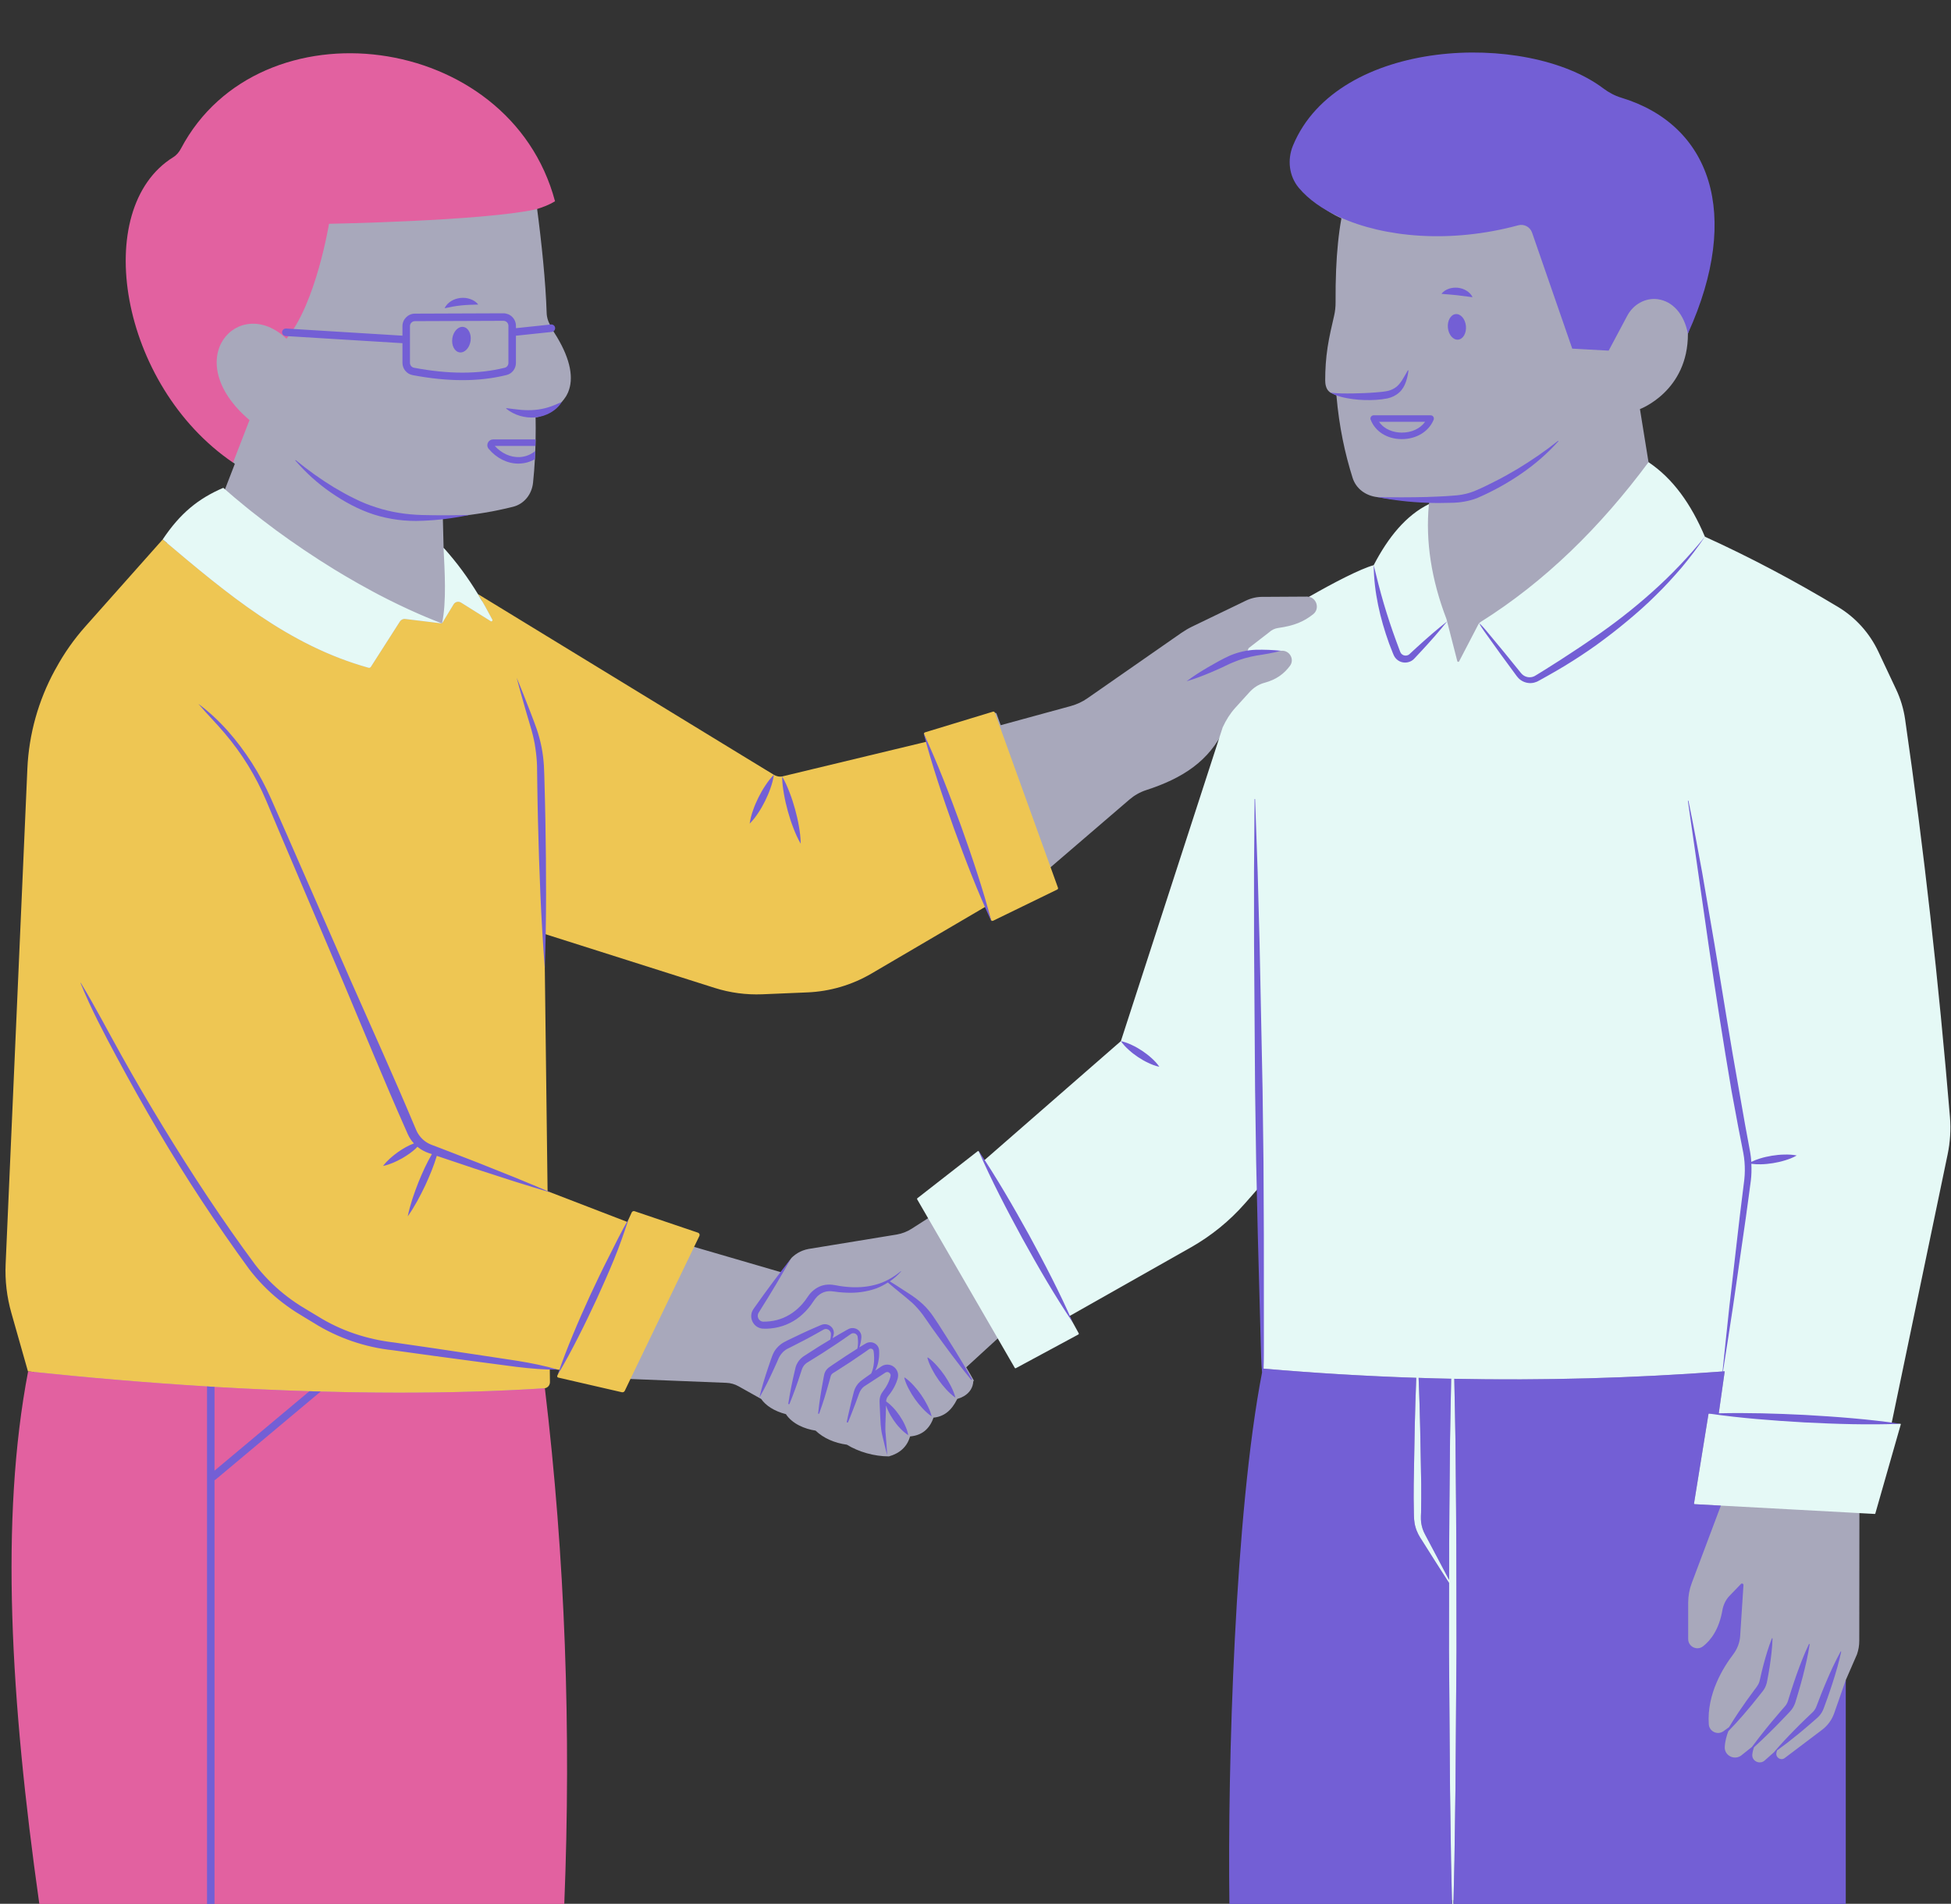 <?xml version="1.0" encoding="UTF-8" standalone="no"?><svg xmlns="http://www.w3.org/2000/svg" xmlns:xlink="http://www.w3.org/1999/xlink" fill="#000000" height="485.7" preserveAspectRatio="xMidYMid meet" version="1" viewBox="-1.4 -13.4 497.7 485.7" width="497.7" zoomAndPan="magnify"><rect x="-1.4" y="-13.4" width="497.7" height="485.7" fill="#333333" stroke="none"/><g id="change1_1"><path d="M494.934,271.948c-2.872-34.402-6.483-67.566-11.295-100.832 c-0.383-2.604-1.149-5.144-2.272-7.531l-4.532-9.625 c-2.234-4.749-5.821-8.744-10.314-11.438c-11.016-6.625-21.357-12.634-32.986-17.919 c-1.762-4.161-3.817-8.274-6.191-11.466c-2.374-3.191-4.98-6.1-8.199-8.579 l-2.194-13.591c0,0,12.303-4.541,12.235-19.253 c10.236-31.16,5.782-51.362-16.991-58.255c-1.66-0.511-3.204-1.34-4.583-2.387 c-19.429-14.629-65.862-13.944-77.287,13.667 c-1.493,3.6-1.552,7.054,0.937,10.041c2.438,2.923,5.128,5.523,9.532,7.527 c-0.368,2.004-0.654,4.126-0.879,6.356c-0.216,2.137-0.374,4.378-0.472,6.741 c-0.11,2.627-0.154,5.392-0.135,8.324c0.007,1.136-0.112,2.287-0.369,3.394 c-0.62,2.68-1.252,5.363-1.669,8.084c-0.427,2.791-0.614,5.623-0.611,8.446 c0.001,0.94,0.2,2.07,0.9,2.754c0.203,0.197,0.321,0.279,0.443,0.357 c0.012,0.008,0.352,0.159,0.365,0.166c0.345,0.192,0.791,0.366,1.148,0.519 c0.006,0.066,0.014,0.127,0.02,0.192c0.084,0.932,0.19,1.999,0.293,2.894 c0.044,0.38,0.097,0.743,0.144,1.116c0.073,0.579,0.143,1.164,0.225,1.728 c0.064,0.445,0.138,0.873,0.207,1.31c0.075,0.476,0.146,0.96,0.227,1.427 c0.076,0.437,0.16,0.858,0.241,1.286c0.085,0.452,0.165,0.911,0.254,1.354 c0.071,0.353,0.151,0.693,0.225,1.041c0.108,0.505,0.213,1.014,0.327,1.509 c0.052,0.224,0.109,0.439,0.162,0.66c0.145,0.606,0.29,1.212,0.444,1.805 c0.014,0.054,0.03,0.105,0.044,0.159c0.408,1.555,0.845,3.07,1.311,4.552 c0.881,2.808,3.344,4.584,6.268,4.941c0.191,0.025,0.396,0.038,0.587,0.064 c4.123,0.779,12.522,1.084,12.737,1.096l-0.133,0.753 c-5.228,3.555-9.689,9.476-13.43,16.676c-3.319,0.919-10.861,3.63-17.123,6.85 c-0.166-0.025-0.332-0.051-0.498-0.051l-11.168,0.066 c-1.57-0.038-3.127,0.306-4.544,1.008l-13.646,6.587 c-0.945,0.46-1.851,0.996-2.719,1.596l-23.947,16.671 c-1.289,0.906-2.732,1.57-4.251,1.991l-17.897,4.889l-1.047-2.911 c-0.064-0.191-0.268-0.281-0.447-0.23l-17.361,5.285 c-0.204,0.064-0.306,0.281-0.23,0.472c-0.051-0.089-0.102-0.179-0.14-0.281 c0.204,0.753,0.421,1.481,0.625,2.234l-36.457,8.77 c-0.804,0.204-1.647,0.064-2.349-0.357l-76.361-45.465 c-2.451-4.008-4.897-9.033-8.344-12.76l-0.192-7.625 c2.374-0.255,6.853-0.779,6.853-0.779c0.11-0.014,0.22-0.031,0.33-0.047 c1.086-0.158,2.175-0.298,3.257-0.485c0.722-0.125,1.444-0.241,2.167-0.377 c0.542-0.104,1.084-0.214,1.626-0.329c1.229-0.255,2.459-0.528,3.687-0.843 c2.859-0.728,4.785-3.2,5.091-6.149c0.204-1.876,0.357-3.919,0.472-6 c0.038-0.689,0.064-1.391,0.089-2.081c0.025-0.434,0.038-0.868,0.051-1.289 c0.013-0.562,0.026-1.111,0.038-1.659c0.019-0.979,0.029-1.949,0.027-2.894 c-0.001-0.94-0.014-1.856-0.027-2.735c2.694-0.268,6.635-3.879,6.69-3.941 c0.346-0.381,0.771-0.949,1.035-1.376c0.044-0.072,0.092-0.141,0.133-0.214 c0.141-0.244,0.268-0.496,0.383-0.755c0.024-0.055,0.045-0.112,0.068-0.168 c0.351-0.84,0.568-1.75,0.647-2.728c0.004-0.044,0.005-0.09,0.008-0.134 c0.069-1.005-0.005-2.078-0.222-3.216c-0.007-0.037-0.015-0.074-0.022-0.11 c-0.228-1.148-0.601-2.359-1.121-3.63c-0.019-0.047-0.038-0.094-0.058-0.141 c-0.518-1.245-1.177-2.546-1.977-3.898c-0.058-0.097-0.114-0.194-0.173-0.292 c-0.258-0.427-0.526-0.858-0.812-1.295c-0.013-0.02-0.711-1.433-0.711-1.433 c-0.013-0.019-0.023-0.04-0.036-0.06c-0.467-0.722-0.78-1.529-0.924-2.375 c-0.048-0.291-0.08-0.587-0.089-0.884c-0.255-7.965-1.271-17.787-2.509-27.131 c1.825-0.523,2.67-0.741,4.138-1.635C126.637-4.187,66.675-11.531,46.653,26.375 c-0.463,0.877-1.1,1.667-1.944,2.189C23.535,41.68,32.232,83.177,58.504,104.946 l-2.489,6.434c-6.434,2.77-13.678,12.267-13.678,12.267l-1.976,2.449 l-18.037,20.881c-2.898,3.255-5.412,6.829-7.493,10.659l-0.281,0.485 c-4.225,7.748-6.943,16.383-7.325,25.204L2.044,308.734 c-0.192,4.225,0.306,8.451,1.468,12.523l3.752,15.542H7.303 c-7.2,37.593-4.642,82.052,2.724,134.172l130.868,0.436 c1.787-44.372,1.346-86.948-3.824-130.273c0.74-0.128,0.264-5.236,0.264-5.236 c0.689,0.013,4.881-0.214,4.881-0.214c-0.14,0.383-0.589,1.86-0.589,1.86 c-0.089,0.191,0.026,0.421,0.23,0.472l14.989,3.328 c0.306,0.064,0.6-0.077,0.74-0.345l1.567-2.597l24.719,0.989 c1.111,0.038,2.183,0.345,3.153,0.894l5.744,3.217 c1.174,1.685,3.293,3.102,6.319,3.881c1.621,2.476,4.812,3.791,7.57,4.2 c2.004,1.915,4.774,3.153,7.978,3.587c3.025,1.851,6.982,2.987,10.735,2.987 c2.821-0.804,4.647-2.489,5.387-5.093c1.545-0.128,2.796-0.626,3.779-1.43 c0.983-0.817,1.71-1.94,2.196-3.357c2.732-0.281,4.608-1.826,6.063-4.774 c0.321-0.092,0.624-0.198,0.91-0.319c0.218-0.092,0.415-0.199,0.611-0.306 c0.059-0.032,0.126-0.059,0.183-0.092c1.49-0.877,2.32-2.221,2.396-3.852 c0.023,0.002,0.037,0.024,0.061,0.012c0.064-0.038,0.077-0.115,0.051-0.179 c-0.625-1.123-1.264-2.233-1.927-3.331l8.22-7.532l4.937,6.557 c0.051,0.102,0.192,0.14,0.294,0.077l14.105-7.792 c0.115-0.064,0.153-0.191,0.089-0.306l-1.481-2.706 c-0.255-0.574-0.523-1.149-0.791-1.736l30.42-17.746 c5.17-2.936,9.435-5.973,13.354-10.441l5.99-6.305l0.5,12.81 c0,0-0.156,36.098,0.074,38.575c-6.944,35.908-6.929,97.148-6.444,132.508 l153.712-0.182l1.386-55.97l2.866-6.576c0.396-1.123,0.587-2.298,0.587-3.485 l0.034-32.943l3.665,0.293c0.038-0.027,0.063-0.045,0.101-0.072l6.42-21.713 c-0.038-0.064-0.064-0.077-0.089-0.128h0.128 c-0.779-0.115-2.11-0.464-2.889-0.566l14.078-68.583 C494.998,278.344,495.202,275.127,494.934,271.948z M284.996,252.536l-34.348,31.505 c-0.523-0.804-1.557-2.413-1.557-2.413s-0.115,0.089-0.217,0.166l-14.767,11.053 c-0.089,0.064-0.102,0.191-0.051,0.281l1.502,4.136l-4.378,2.808 c-1.149,0.74-2.438,1.238-3.791,1.481l-22.526,3.686 c-0.482,0.085-0.95,0.219-1.403,0.386c-0.025,0.009-0.051,0.016-0.076,0.026 c-0.437,0.166-0.854,0.373-1.254,0.61c-0.036,0.021-0.072,0.04-0.107,0.062 c-0.395,0.242-0.767,0.519-1.116,0.825c-0.025,0.022-0.049,0.046-0.075,0.067 c-0.415,0.336-0.587,0.706-0.883,1.091c-0.001,0.001-1.29,1.847-2.08,2.879 l-22.579-6.585l1.138-2.289c0.153-0.319-0.013-0.702-0.345-0.817l-15.118-4.759 c-0.281-0.089-0.6,0.038-0.728,0.319l-1.111,2.425l-20.761-7.945 c-0.243-0.102-0.485-0.204-0.728-0.306c0,0-0.565-66.261-0.514-69.146 l43.385,15.427c3.906,1.238,8.004,1.787,12.114,1.621l11.54-0.485 c5.744-0.243,11.348-1.889,16.314-4.8l29.465-16.742 c0.549,1.264,1.596,3.485,1.557,3.344c0.077,0.179,0.294,0.268,0.485,0.179 l15.896-7.381c0.166-0.077,0.243-0.268,0.179-0.447l-1.667-4.751l20.317-17.45 c1.251-1.072,2.693-1.902,4.264-2.413c9.242-3,16.084-7.34,20.003-15.727 L284.996,252.536z" fill="#a8a8bb"/></g><g id="change2_1"><path d="M268.491,213.089c0.064,0.179-0.013,0.37-0.179,0.447 l-16.39,7.978c-0.204,0.089-0.434,0-0.511-0.204l-1.251-3.485l-29.258,17.156 c-4.966,2.91-10.57,4.557-16.314,4.8l-11.54,0.485 c-4.11,0.166-8.208-0.383-12.114-1.621l-43.465-13.799l0.817,65.664l20.348,7.838 l1.111-2.425c0.128-0.281,0.447-0.409,0.728-0.319l16.199,5.489 c0.332,0.115,0.498,0.498,0.345,0.817l-1.289,2.668l-16.161,33.534l-1.596,3.332 c-0.14,0.268-0.434,0.409-0.74,0.345l-16.237-3.74 c-0.204-0.051-0.319-0.281-0.23-0.472l0.677-1.481l-2.591-0.345l0.038,3.459 c0,0.779-0.549,1.43-1.289,1.557c-0.051,0.013-0.115,0.025-0.166,0.025 c-18.344,1.174-37.606,1.366-57.022,0.817c-0.97-0.013-1.928-0.038-2.885-0.077 c-8.068-0.255-16.148-0.625-24.203-1.098c-0.638-0.038-1.277-0.077-1.915-0.128 c-15.484-0.945-30.828-2.272-45.635-3.83H5.733l-4.225-14.884 c-1.162-4.072-1.66-8.297-1.468-12.523l5.54-126.311 c0.383-8.821,2.795-17.437,7.021-25.186l0.281-0.485 c2.081-3.83,4.595-7.404,7.493-10.659l19.735-22.211 c16.659,14.093,32.104,27.049,52.503,32.743c0.217,0.064,0.46-0.025,0.587-0.217 l7.417-11.591c0.294-0.46,0.83-0.715,1.366-0.638l9.37,1.136l2.962-4.876 c0.396-0.651,1.238-0.842,1.889-0.447l7.583,4.749 c0.243,0.166,0.549-0.115,0.421-0.37c-1.123-2.132-2.336-4.34-3.689-6.549 l75.493,46.121c0.702,0.421,1.545,0.562,2.349,0.357l36.662-8.821l-0.689-1.902 c-0.077-0.191,0.026-0.408,0.23-0.472l17.361-5.285 c0.179-0.051,0.383,0.038,0.447,0.23l1.047,2.91l12.995,36.023L268.491,213.089z" fill="#eec653"/></g><g id="change3_1"><path d="M142.55,472.337H8.631 C1.265,420.217-1.428,374.071,5.772,336.477c14.808,1.557,30.151,2.885,45.635,3.83 c0.638,0.051,1.277,0.089,1.915,0.128c8.055,0.472,16.135,0.842,24.203,1.098 c0.957,0.038,1.915,0.064,2.885,0.077c4.774,0.14,9.536,0.23,14.271,0.268 c1.774,0.013,3.574,0.025,5.349,0.025c12.714,0.013,25.262-0.332,37.402-1.111 c0.051,0,0.115-0.013,0.166-0.025C142.767,384.091,144.337,427.965,142.55,472.337z M58.045,104.624l4.2-10.85c-18.305-15.599-2.617-32.27,9.433-20.756 c7.531-8.923,10.85-29.322,10.85-29.322s39.036-0.715,52.682-3.664 c1.825-0.523,3.51-1.187,4.978-2.081C128.608-5.522,64.785-13.408,44.764,24.498 c-0.463,0.877-1.101,1.667-1.944,2.189 C21.645,39.803,29.046,84.89,58.045,104.624z" fill="#e261a0"/></g><g id="change4_1"><path d="M495.443,281.102l-14.297,68.625l2.247,0.115 c0.094,0.011,0.122,0.041,0.102,0.14l-6.51,22.786 c-0.038,0.025-0.064,0.051-0.102,0.077l-4.442-0.243l-2.987-0.166l-31.862-1.723 l-6.753-0.37c-0.038-0.051-0.064-0.077-0.102-0.128l3.702-22.901 c0.038-0.026,0.077-0.051,0.115-0.089l2.476,0.128l1.545-10.901 c-26.039,1.97-52.067,2.52-78.084,1.674c0.166,4.25,0.306,8.5,0.396,12.763 l0.268,14.374c0.013,2.387,0.013,4.787-0.038,7.187 c-0.051,1.238-0.102,2.285,0.166,3.357c0.115,0.536,0.294,1.06,0.511,1.57 c0.217,0.498,0.511,0.996,0.791,1.545c1.889,3.587,3.817,7.161,5.681,10.761 c0-5.974,0.025-11.961,0.077-17.948l0.166-17.897 c0.102-5.157,0.166-10.314,0.294-15.484c0.268,0.013,0.536,0.013,0.791,0.013 c0.128,5.157,0.192,10.314,0.294,15.471l0.166,17.897 c0.102,11.935,0.064,23.858,0.102,35.794l-0.268,35.781l-0.255,17.897 c-0.089,3.702-0.166,7.417-0.255,11.131h-0.357 c-0.089-3.715-0.166-7.429-0.255-11.131l-0.255-17.897l-0.268-35.781 c0.013-5.693,0.013-11.386,0.026-17.08c-0.115-0.179-0.23-0.357-0.345-0.536 c-2.234-3.408-4.366-6.855-6.549-10.289c-0.651-0.945-1.34-2.17-1.672-3.408 c-0.383-1.238-0.409-2.617-0.421-3.766c-0.064-2.4-0.064-4.8-0.038-7.187 l0.255-14.374c0.089-4.264,0.23-8.527,0.396-12.778 c0.142,0.009,0.28,0.008,0.418,0.009c-13.193-0.432-26.382-1.217-39.569-2.37 l0.14-47.474l-4.71,5.361c-3.919,4.468-8.578,8.246-13.748,11.182l-31.045,17.565 l2.4,4.366c0.064,0.115,0.026,0.243-0.089,0.306l-15.931,8.591 c-0.102,0.064-0.243,0.025-0.294-0.077l-4.621-7.991L235.098,296.944l-2.528-4.366 c-0.051-0.089-0.038-0.217,0.051-0.281l15.369-11.987 c0.115-0.089,0.268-0.051,0.332,0.064l1.277,2.323l34.938-30.483l25.977-80.076 l0.013-0.013c0.817-1.787,1.864-3.472,3.191-4.94l3.587-3.957 c1.034-1.149,2.349-2.03,3.83-2.425c3.089-0.83,5.004-2.298,6.523-4.315 c1.277-1.685-0.128-4.085-2.234-3.855l-8.897,0.97l0.115-0.345 c0.14-0.447,0.306-0.881,0.485-1.302l5.234-4.047 c0.638-0.587,1.442-0.983,2.298-1.098c4.149-0.574,6.6-1.66,8.923-3.498 c1.711-1.353,0.957-4.021-1.034-4.455c6.395-3.689,13.161-7.148,16.48-8.068 c3.74-7.199,8.285-12.727,14.093-15.586l-0.013,0.102 c-0.881,9.459,0.651,19.212,4.493,29.232c0,0.038,0.013,0.064,0.026,0.102 l2.732,10.633c0.038,0.128,0.14,0.191,0.243,0.191 c0.089,0,0.166-0.038,0.217-0.128l4.915-9.446 c0.128-0.243,0.319-0.447,0.562-0.6c16.403-10.289,30.509-24.164,42.84-40.772 c6.217,4.149,10.876,10.684,14.386,19.007c11.629,5.285,22.926,11.284,33.943,17.909 c4.493,2.693,8.08,6.689,10.314,11.438l4.532,9.625 c1.123,2.387,1.889,4.927,2.272,7.531c4.812,33.266,8.578,67.145,11.45,101.547 C496.298,274.758,496.094,277.974,495.443,281.102z M120.518,138.158 c-2.451-4.008-5.323-8.055-8.77-11.782c0.281,5.681,0.804,13.914-0.396,19.275 l2.962-4.876c0.396-0.651,1.238-0.842,1.889-0.447l7.583,4.749 c0.243,0.166,0.549-0.115,0.421-0.37 C123.083,142.574,121.871,140.366,120.518,138.158z M109.297,144.847 c-0.638-0.255-1.289-0.511-1.928-0.791c-0.651-0.268-1.289-0.536-1.94-0.83 c-3.383-1.481-6.753-3.102-10.085-4.838c-0.485-0.255-0.97-0.511-1.442-0.766 c-2.527-1.353-5.029-2.757-7.493-4.225c-0.842-0.498-1.672-0.996-2.502-1.506 c-5.246-3.217-10.276-6.625-14.974-10.072c-2.196-1.634-4.327-3.268-6.37-4.889 c-0.472-0.383-0.945-0.753-1.404-1.136c-1.966-1.596-3.842-3.179-5.604-4.736 c-6.434,2.77-10.991,6.51-15.433,13.135c0,0.013-0.013,0.013-0.013,0.026 c16.659,14.093,32.104,27.049,52.503,32.743c0.217,0.064,0.46-0.025,0.587-0.217 l7.417-11.591c0.294-0.46,0.83-0.715,1.366-0.638l9.37,1.136 c-0.038-0.013-0.077-0.025-0.115-0.038 C110.586,145.37,109.948,145.115,109.297,144.847z" fill="#e5f9f6"/></g><g id="change5_1"><path d="M368.761,461.206c0.089,3.702,0.166,7.417,0.255,11.131 h-56.792c-0.481-35.361,1.386-99.709,8.329-135.611 c-0.225-2.483-0.267-4.968-0.341-7.452l-0.25-9.249l-0.501-18.499l-0.418-18.5 l-0.274-18.502l-0.26-37.008l-0.011-18.506l0.143-18.508 c0-0.038,0.031-0.068,0.069-0.068c0.037,0,0.066,0.03,0.068,0.066 l0.651,18.497l0.497,18.499l0.755,37.001l0.234,18.503l0.09,18.505l0.007,18.506 l0.004,9.253c-0.005,2.167,0.015,4.334-0.081,6.503 c12.98,1.127,25.96,1.914,38.953,2.346c-0.166,4.251-0.306,8.514-0.396,12.778 l-0.255,14.374c-0.026,2.387-0.026,4.787,0.038,7.187 c0.013,1.149,0.038,2.527,0.421,3.766c0.332,1.238,1.021,2.464,1.672,3.408 c2.183,3.434,4.315,6.88,6.549,10.289c0.115,0.179,0.23,0.357,0.345,0.536 c-0.013,5.693-0.013,11.387-0.026,17.08l0.268,35.781L368.761,461.206z M361.281,375.807c0.115,0.536,0.294,1.06,0.511,1.57 c0.217,0.498,0.511,0.996,0.791,1.545c1.889,3.587,3.817,7.161,5.681,10.761 c0-5.974,0.025-11.961,0.077-17.948l0.166-17.897 c0.102-5.157,0.166-10.314,0.294-15.484c-2.77-0.051-5.54-0.128-8.31-0.23 c0.166,4.251,0.306,8.502,0.396,12.765l0.268,14.374 c0.013,2.387,0.013,4.787-0.038,7.187 C361.064,373.688,361.013,374.734,361.281,375.807z M434.544,347.233 c8.108,1.181,16.247,1.791,24.394,2.259c8.181,0.412,16.258,0.67,24.479,0.352 c-8.139-1.195-16.198-1.797-24.377-2.263c-7.316-0.364-14.639-0.591-21.984-0.417 l1.518-10.712c-0.147,0.011-0.295,0.02-0.442,0.031 c0.878-5.465,1.688-10.939,2.538-16.407l2.665-18.469 c0.45-3.077,0.887-6.157,1.292-9.24l0.621-4.637 c0.165-1.399,0.19-2.812,0.12-4.219c0.814,0.104,1.618,0.149,2.411,0.127 c1.056-0.018,2.096-0.129,3.129-0.294c1.031-0.169,2.054-0.393,3.061-0.711 c1.009-0.306,2.007-0.68,2.974-1.241c-1.096-0.225-2.16-0.263-3.214-0.234 c-1.056,0.018-2.096,0.129-3.128,0.296c-1.031,0.172-2.053,0.395-3.06,0.714 c-0.738,0.224-1.466,0.513-2.185,0.855c-0.003-0.038-0-0.075-0.003-0.113 c-0.101-1.608-0.434-3.204-0.715-4.707l-0.85-4.58l-1.615-9.178 c-2.213-12.229-4.116-24.518-6.181-36.785l-3.155-18.394 c-1.136-6.118-2.238-12.242-3.508-18.335c-0.008-0.037-0.044-0.063-0.082-0.058 c-0.04,0.006-0.068,0.043-0.062,0.083l5.305,36.938 c1.777,12.312,3.721,24.604,5.798,36.881l1.706,9.182l0.897,4.584 c0.306,1.549,0.624,3.003,0.734,4.503c0.124,1.496,0.108,3.003-0.053,4.495 l-0.571,4.615c-0.395,3.085-0.758,6.173-1.109,9.264l-2.138,18.538 c-0.575,5.512-1.19,11.018-1.737,16.534c-22.818,1.705-45.623,2.332-68.428,1.876 c0.128,5.157,0.192,10.314,0.294,15.471l0.166,17.897 c0.102,11.935,0.064,23.858,0.102,35.794l-0.268,35.781l-0.255,17.897 c-0.089,3.702-0.166,7.417-0.255,11.131H469.453v-57.111l-2.949,8.451 c-0.587,1.685-1.672,3.166-3.089,4.238l-9.548,7.212 c-0.97,0.728-2.336-0.128-2.106-1.328c0.044-0.249,0.102-0.457,0.154-0.617 c1.828-1.315,3.601-2.69,5.334-4.109c1.041-0.843,2.059-1.712,3.073-2.584 c0.51-0.434,1.018-0.869,1.513-1.318l0.374-0.334 c0.147-0.131,0.289-0.271,0.423-0.418c0.269-0.292,0.508-0.614,0.713-0.955 c0.2-0.328,0.387-0.734,0.494-1.053l0.343-0.943l0.686-1.885 c0.434-1.266,0.875-2.528,1.279-3.805c0.819-2.549,1.568-5.125,2.138-7.767 c0.007-0.033-0.008-0.068-0.039-0.085c-0.038-0.021-0.086-0.007-0.107,0.031 c-1.303,2.369-2.427,4.804-3.481,7.266c-0.533,1.229-1.029,2.471-1.531,3.711 l-0.719,1.873l-0.359,0.937c-0.119,0.31-0.199,0.521-0.34,0.768 c-0.133,0.236-0.288,0.459-0.466,0.664c-0.089,0.103-0.182,0.2-0.282,0.295 l-0.366,0.343c-0.492,0.453-0.971,0.92-1.449,1.388 c-0.961,0.931-1.918,1.867-2.851,2.828c-1.789,1.822-3.54,3.685-5.198,5.651 l-2.325,2.06c-1.289,1.149-3.37,0.115-3.153-1.583 c0.081-0.716,0.262-1.338,0.426-1.791c1.444-1.317,2.859-2.659,4.243-4.029 c0.969-0.968,1.936-1.936,2.877-2.929l1.422-1.479l0.699-0.754 c0.275-0.296,0.52-0.623,0.729-0.972c0.209-0.349,0.382-0.719,0.516-1.104 c0.124-0.364,0.213-0.662,0.312-0.999l0.586-1.966 c0.395-1.309,0.738-2.634,1.096-3.955c0.677-2.653,1.304-5.322,1.718-8.055 c0.007-0.044-0.016-0.088-0.057-0.108c-0.051-0.024-0.113-0.003-0.137,0.048 c-1.191,2.495-2.17,5.056-3.098,7.632c-0.445,1.294-0.905,2.583-1.313,3.888 l-0.618,1.956l-0.293,0.961c-0.082,0.264-0.192,0.519-0.327,0.761 c-0.136,0.242-0.295,0.47-0.479,0.681l-0.678,0.767l-1.331,1.562 c-0.894,1.035-1.763,2.094-2.63,3.153c-1.288,1.59-2.544,3.209-3.765,4.86 l-2.669,2.127c-1.762,1.404-4.404,0.089-4.264-2.157 c0.097-1.597,0.536-3.013,0.92-3.991c1.28-1.315,2.517-2.662,3.716-4.039 c1.552-1.788,3.054-3.614,4.507-5.478l0.555-0.704 c0.213-0.272,0.413-0.571,0.567-0.887c0.158-0.315,0.287-0.645,0.386-0.982 c0.049-0.169,0.091-0.341,0.125-0.512l0.086-0.435 c0.241-1.157,0.41-2.33,0.61-3.495c0.346-2.343,0.646-4.695,0.717-7.095 c0.001-0.036-0.02-0.07-0.055-0.084c-0.045-0.018-0.095,0.004-0.113,0.049 c-0.889,2.23-1.549,4.508-2.163,6.795c-0.28,1.149-0.591,2.292-0.83,3.45 c-0.211,1.183-0.562,1.724-1.363,2.755c-1.421,1.891-2.794,3.819-4.117,5.785 c-0.848,1.266-1.668,2.553-2.465,3.857l-1.415,1.027 c-1.493,1.085-3.6,0.089-3.74-1.749c-0.549-7.799,3.753-14.616,6.204-17.82 c1.047-1.379,1.698-3.025,1.8-4.761l0.842-12.957 c0.026-0.357-0.447-0.536-0.664-0.255l-2.885,2.987 c-0.957,0.996-1.583,2.285-1.825,3.664c-0.855,4.966-3,7.723-4.94,9.229 c-1.545,1.2-3.791,0.102-3.791-1.851v-9.293c0-1.698,0.306-3.383,0.906-4.978 l7.429-19.773l-6.753-0.37c-0.038-0.051-0.064-0.077-0.102-0.128l3.702-22.901 C434.473,347.291,434.509,347.266,434.544,347.233z M115.824,76.496 c1.283,0.194,2.543-1.1,2.814-2.891c0.271-1.791-0.55-3.4-1.833-3.594 c-1.283-0.194-2.543,1.1-2.814,2.891 C113.721,74.693,114.541,76.302,115.824,76.496z M116.276,64.518 c0.668-0.069,1.336-0.109,2.04-0.147l2.283-0.072 c-0.518-0.683-1.253-1.133-2.04-1.403c-0.788-0.284-1.644-0.369-2.48-0.283 c-0.835,0.09-1.66,0.348-2.374,0.796c-0.715,0.434-1.339,1.043-1.674,1.833 l2.226-0.45C114.948,64.682,115.608,64.584,116.276,64.518z M70.564,71.313 c0.033-0.527,0.486-0.919,1.014-0.897l29.688,1.82v-2.431 c0-1.752,1.425-3.183,3.178-3.19l22.568-0.085 c0.828-0.005,1.659,0.327,2.264,0.931c0.605,0.603,0.939,1.406,0.939,2.26 v0.602l8.941-0.943c0.532-0.045,0.997,0.326,1.053,0.852 c0.055,0.526-0.326,0.997-0.852,1.053l-9.142,0.964v6.937 c0,1.472-0.978,2.741-2.379,3.088c-3.527,0.874-7.264,1.311-11.266,1.311 c-3.961,0-8.182-0.428-12.718-1.285c-1.498-0.283-2.585-1.603-2.585-3.139v-5.007 l-29.806-1.827C70.933,72.295,70.532,71.841,70.564,71.313z M103.181,79.161 c0,0.616,0.431,1.146,1.025,1.258c8.841,1.669,16.42,1.669,23.169-0.004 c0.535-0.133,0.924-0.649,0.924-1.229v-9.465c0-0.342-0.133-0.663-0.375-0.904 c-0.241-0.24-0.561-0.372-0.901-0.372c-0.002,0-0.003,0-0.005,0l-22.567,0.085 c-0.701,0.003-1.27,0.575-1.27,1.275V79.161z M141.931,89.14 c-1.199,0.542-2.319,1.021-3.454,1.371c-1.134,0.35-2.273,0.559-3.425,0.665 c-1.153,0.1-2.322,0.093-3.518-0.007c-1.197-0.1-2.408-0.288-3.708-0.437 c-0.027-0.003-0.058,0.007-0.076,0.03c-0.029,0.036-0.024,0.089,0.012,0.118 c2.03,1.649,4.761,2.45,7.47,2.202 C137.93,92.822,140.555,91.388,141.931,89.14z M135.236,98.713h-10.863 c-0.574,0-1.072,0.319-1.315,0.842c-0.089,0.204-0.14,0.408-0.14,0.625 c0,0.332,0.115,0.651,0.332,0.919c2.03,2.413,4.774,3.778,7.582,3.778 c0.115,0,0.217,0,0.332-0.013c1.391-0.051,2.706-0.434,3.893-1.123 c0.038-0.689,0.064-1.391,0.089-2.081c-1.174,0.957-2.553,1.493-4.047,1.557 c-2.285,0.077-4.544-0.945-6.28-2.847h10.378 C135.21,99.811,135.223,99.262,135.236,98.713z M106.263,117.992 c-3.981-0.111-7.911-0.711-11.662-1.936c-1.883-0.588-3.704-1.334-5.477-2.219 c-1.798-0.859-3.535-1.838-5.252-2.857c-3.416-2.067-6.678-4.421-9.82-6.985 c-0.027-0.022-0.068-0.023-0.095,0.001c-0.031,0.027-0.034,0.073-0.008,0.104 c2.659,3.072,5.701,5.854,9.085,8.174c3.364,2.322,7.013,4.334,10.986,5.605 c3.957,1.248,8.142,1.783,12.248,1.586c4.077-0.142,8.128-0.664,12.103-1.499 C114.311,118.078,110.277,118.103,106.263,117.992z M340.334,41.985 c11.323,5.169,28.184,6.803,45.594,2.089c1.474-0.399,3.002,0.429,3.502,1.871 l10.249,29.599l9.293,0.511l4.761-8.936c1.506-2.821,4.57-4.608,7.736-4.187 c3.817,0.511,6.753,3.766,7.71,8.795c0.026-0.051,0.051-0.102,0.064-0.153 c13.771-30.437,5.684-53.172-17.093-60.062c-1.664-0.503-3.198-1.344-4.587-2.389 C388.138-5.502,339.865-3.865,328.438,23.74c-1.489,3.598-1.014,7.795,1.485,10.782 C332.361,37.436,335.925,39.979,340.334,41.985z M369.945,66.735 c-1.27,0.122-2.16,1.68-1.987,3.479c0.173,1.799,1.343,3.159,2.613,3.037 c1.27-0.122,2.16-1.68,1.987-3.479 C372.386,67.973,371.216,66.613,369.945,66.735z M372.68,60.748 c-0.657-0.409-1.412-0.648-2.181-0.733c-1.525-0.154-3.191,0.294-4.184,1.546 c0.794,0.094,1.462,0.129,2.109,0.177l1.867,0.18l3.959,0.508 C373.92,61.693,373.338,61.143,372.68,60.748z M352.572,88.238 c1.078-0.251,2.117-0.733,2.937-1.484c0.846-0.726,1.396-1.743,1.721-2.68 c0.326-0.96,0.554-1.921,0.66-2.909c0.003-0.034-0.013-0.069-0.044-0.087 c-0.043-0.025-0.098-0.01-0.123,0.033c-0.987,1.676-1.831,3.508-3.205,4.403 c-0.692,0.462-1.477,0.78-2.297,0.898c-0.893,0.162-1.836,0.233-2.773,0.308 c-1.881,0.158-3.787,0.21-5.694,0.257c-1.909,0.008-3.814,0.06-5.754-0.215 c1.728,1.003,3.731,1.38,5.67,1.657c1.958,0.261,3.931,0.314,5.911,0.2 C350.575,88.554,351.562,88.435,352.572,88.238z M348.256,93.68 c-0.1-0.256-0.066-0.543,0.089-0.769c0.155-0.226,0.41-0.361,0.684-0.361 H363.55c0.277,0,0.535,0.138,0.689,0.367c0.153,0.23,0.183,0.521,0.079,0.777 c-1.23,3.005-4.405,4.935-8.105,4.935c-0.032,0-0.065-0.001-0.097-0.001 C352.439,98.595,349.428,96.699,348.256,93.68z M350.393,94.209 c1.344,1.985,3.741,2.741,5.737,2.76c2.572,0.027,4.77-1.029,6.016-2.76 H350.393z M375.343,113.701c3.998-1.718,7.682-3.753,11.212-6.17 c3.517-2.395,6.757-5.196,9.58-8.347c0.022-0.025,0.024-0.062,0.003-0.089 c-0.024-0.03-0.067-0.035-0.097-0.011c-3.301,2.63-6.754,4.993-10.32,7.148 c-1.797,1.056-3.601,2.094-5.461,3.03c-1.831,0.939-3.759,1.907-5.598,2.651 c-1.873,0.743-3.796,1.078-5.88,1.173c-2.081,0.165-4.169,0.232-6.26,0.312 c-4.183,0.105-8.383,0.099-12.608,0.026c4.15,0.793,8.363,1.293,12.6,1.442 c2.118,0.095,4.241,0.072,6.363,0.01 C370.998,114.854,373.285,114.485,375.343,113.701z M61.869,181.846 c1.759,2.854,3.293,5.843,4.599,8.926l3.94,9.35l15.876,37.35 c5.256,12.465,10.364,24.994,15.849,37.361l0.522,1.182 c0.201,0.443,0.442,0.867,0.714,1.27c0.243,0.367,0.524,0.705,0.821,1.028 c-1.463,0.537-2.771,1.317-4.028,2.179c-1.397,1.012-2.738,2.111-3.848,3.576 c1.798-0.38,3.364-1.125,4.874-1.958c1.406-0.823,2.758-1.733,3.919-2.944 c0.087,0.072,0.162,0.157,0.252,0.225c0.769,0.588,1.635,1.047,2.543,1.364 l0.865,0.297c-1.336,2.304-2.422,4.716-3.422,7.165 c-1.104,2.821-2.115,5.682-2.735,8.713c1.789-2.524,3.188-5.217,4.493-7.95 c1.12-2.435,2.152-4.908,2.924-7.494l0.274,0.094l9.62,3.231l9.658,3.126 c3.234,1.001,6.459,2.027,9.714,2.973c-3.107-1.353-6.243-2.625-9.371-3.922 l-9.426-3.769l-9.464-3.664l-2.372-0.899c-0.68-0.263-1.315-0.626-1.876-1.084 c-0.56-0.457-1.045-1.001-1.439-1.602c-0.198-0.3-0.373-0.616-0.517-0.945 l-0.49-1.144c-5.229-12.477-10.834-24.792-16.292-37.17l-16.265-37.182 l-4.095-9.283c-1.385-3.123-2.999-6.141-4.836-9.016 c-3.68-5.728-8.179-11.015-13.642-15.059c2.194,2.609,4.594,4.969,6.745,7.546 C58.132,176.27,60.107,178.994,61.869,181.846z M120.106,332.192 c-6.982-1.067-13.971-2.089-20.963-3.092c-6.95-0.807-13.583-2.997-19.495-6.699 c-1.501-0.909-3.057-1.818-4.512-2.727c-1.457-0.93-2.863-1.94-4.207-3.027 c-2.691-2.17-5.117-4.665-7.231-7.397c-8.369-11.29-16.125-23.116-23.468-35.145 c-3.677-6.018-7.229-12.113-10.667-18.275 c-3.444-6.16-6.68-12.425-10.352-18.482c-0.01-0.016-0.03-0.023-0.048-0.016 c-0.02,0.008-0.03,0.031-0.022,0.051c2.663,6.568,5.975,12.822,9.313,19.054 c3.343,6.231,6.804,12.4,10.393,18.497 c7.189,12.197,14.965,24.009,23.333,35.48c2.197,2.861,4.721,5.471,7.521,7.745 c1.399,1.138,2.861,2.197,4.378,3.172c1.537,0.967,3.029,1.843,4.545,2.768 c6.062,3.821,13.144,6.248,20.239,6.981c6.995,0.978,13.992,1.938,20.996,2.853 c7.012,0.857,13.963,2.141,21.102,2.103 C134.115,334.015,127.08,333.316,120.106,332.192z M135.183,177.524 c0.229,1.512,0.374,3.036,0.416,4.562l0.063,4.668 c0.061,3.125,0.083,6.252,0.177,9.376c0.31,12.5,0.767,24.997,1.739,37.483 c0.444-12.516,0.372-25.022,0.154-37.524c-0.038-3.126-0.148-6.25-0.219-9.376 c-0.041-1.572-0.072-3.105-0.158-4.707c-0.098-1.597-0.293-3.187-0.595-4.755 c-0.316-1.566-0.724-3.11-1.233-4.619c-0.521-1.513-1.1-2.939-1.647-4.412 c-1.146-2.912-2.262-5.835-3.481-8.723c0.78,3.036,1.663,6.037,2.517,9.048 C133.799,171.565,134.786,174.484,135.183,177.524z M149.121,317.129 c-1.502,3.3-2.981,6.609-4.36,9.966c-1.389,3.351-2.717,6.731-3.872,10.19 c1.879-3.126,3.585-6.331,5.229-9.565c1.655-3.229,3.209-6.505,4.74-9.79 c1.499-3.301,2.979-6.61,4.357-9.967c1.389-3.351,2.593-6.881,3.75-10.339 c-1.877,3.127-3.457,6.483-5.102,9.717 C152.209,310.568,150.655,313.844,149.121,317.129z M199.569,193.526 c0.396,1.431,0.847,2.846,1.388,4.237c0.531,1.393,1.127,2.769,1.906,4.094 c-0.011-1.537-0.206-3.023-0.466-4.491c-0.249-1.471-0.589-2.917-0.984-4.348 c-0.399-1.43-0.849-2.846-1.391-4.236c-0.531-1.393-1.126-2.769-1.903-4.094 c0.013,1.536,0.209,3.022,0.469,4.491 C198.836,190.648,199.177,192.094,199.569,193.526z M193.784,190.926 c0.511-1.04,0.975-2.103,1.353-3.209c0.388-1.101,0.717-2.231,0.877-3.445 c-0.869,0.862-1.57,1.809-2.21,2.784c-0.651,0.971-1.216,1.984-1.734,3.02 c-0.514,1.039-0.977,2.102-1.355,3.208c-0.389,1.101-0.717,2.231-0.874,3.446 c0.872-0.861,1.573-1.807,2.213-2.783 C192.703,192.976,193.269,191.964,193.784,190.926z M251.553,221.762 c-2.18-8.279-4.911-16.359-7.778-24.39c-2.922-8.011-5.977-15.974-9.578-23.741 c2.185,8.277,4.915,16.358,7.778,24.39 C244.892,206.034,247.947,213.997,251.553,221.762z M319.092,153.857 c2.078-0.316,4.232-0.669,6.327-1.229c-2.174-0.234-4.294-0.302-6.482-0.257 c-2.22,0.078-4.425,0.594-6.493,1.437c-2.076,0.932-3.848,1.961-5.731,3.048 c-1.85,1.086-3.671,2.231-5.407,3.546c2.091-0.606,4.098-1.381,6.074-2.215 c0.996-0.401,1.962-0.864,2.942-1.297c0.985-0.454,1.916-0.947,2.856-1.314 C315.065,154.772,317.053,154.223,319.092,153.857z M239.588,337.548 c-0.58-0.853-1.22-1.666-1.91-2.442c-0.691-0.776-1.434-1.517-2.324-2.155 c-0.025-0.018-0.057-0.025-0.089-0.016c-0.056,0.015-0.089,0.073-0.074,0.129 c0.286,1.057,0.72,2.013,1.205,2.932c0.486,0.919,1.023,1.802,1.619,2.644 c0.591,0.846,1.246,1.648,1.949,2.416c0.704,0.767,1.462,1.498,2.367,2.125 c-0.271-1.068-0.69-2.033-1.162-2.961 C240.695,339.291,240.173,338.398,239.588,337.548z M233.598,342.478 c-0.569-0.825-1.198-1.609-1.879-2.356c-0.681-0.747-1.414-1.457-2.295-2.064 c-0.02-0.014-0.046-0.019-0.071-0.013c-0.047,0.012-0.074,0.06-0.062,0.106 c0.271,1.035,0.691,1.965,1.162,2.86c0.472,0.894,0.995,1.751,1.579,2.567 c0.578,0.819,1.219,1.594,1.91,2.334c0.692,0.74,1.437,1.442,2.331,2.039 c-0.258-1.044-0.666-1.983-1.126-2.885 C234.684,344.166,234.173,343.3,233.598,342.478z M228.081,347.761 c-0.505-0.738-1.054-1.446-1.683-2.101c-0.517-0.553-1.095-1.064-1.748-1.525 l0.001-0.032c0.008-0.164,0.034-0.326,0.074-0.482 c0.08-0.311,0.225-0.594,0.418-0.82c0.58-0.688,1.125-1.484,1.568-2.317 c0.223-0.419,0.423-0.854,0.593-1.303c0.162-0.487,0.332-0.808,0.405-1.544 c0.092-1.383-0.974-2.645-2.298-2.859c-0.663-0.118-1.38,0.038-1.925,0.388 c-0.431,0.279-0.744,0.503-1.116,0.766l-0.488,0.346 c0.17-0.333,0.319-0.679,0.444-1.034c0.242-0.704,0.398-1.438,0.487-2.179 c0.048-0.371,0.063-0.744,0.07-1.117l-0.006-0.559l-0.01-0.28 c-0.016-0.125-0.024-0.259-0.061-0.386c-0.236-1.07-1.345-1.817-2.442-1.675 c-0.558,0.034-1.088,0.404-1.314,0.542l-0.906,0.553l-0.322,0.205 c0.271-0.756,0.43-1.564,0.504-2.365c0.033-0.321,0.037-0.842-0.171-1.259 c-0.195-0.424-0.53-0.786-0.942-1.017c-0.412-0.231-0.905-0.33-1.392-0.275 c-0.486,0.041-0.981,0.34-1.228,0.482c-1.219,0.68-2.424,1.382-3.621,2.097 c0.019-0.051,0.048-0.099,0.066-0.151c0.115-0.344,0.22-0.625,0.271-1.052 c0.036-0.406-0.056-0.837-0.265-1.209c-0.419-0.741-1.292-1.232-2.212-1.157 c-0.226,0.018-0.454,0.066-0.665,0.152l-0.494,0.206l-0.927,0.397 c-2.472,1.057-4.895,2.214-7.306,3.392c-0.555,0.279-1.311,0.645-1.894,1.156 c-0.594,0.501-1.114,1.097-1.492,1.775c-0.189,0.334-0.351,0.701-0.476,1.047 l-0.34,0.948c-0.232,0.63-0.445,1.267-0.656,1.906 c-0.858,2.547-1.654,5.119-2.275,7.76c1.357-2.349,2.539-4.768,3.659-7.212 c0.284-0.609,0.565-1.22,0.828-1.837l0.402-0.923 c0.122-0.278,0.251-0.518,0.408-0.759c0.311-0.473,0.681-0.908,1.125-1.258 c0.443-0.366,0.914-0.579,1.561-0.889c2.397-1.208,4.783-2.438,7.12-3.768 l0.877-0.498l0.412-0.23c0.095-0.052,0.194-0.096,0.299-0.122 c0.416-0.117,0.942,0.048,1.26,0.431c0.164,0.186,0.276,0.425,0.308,0.69 c0.03,0.244-0.021,0.621-0.046,0.932c-0.024,0.204-0.068,0.406-0.105,0.61 c-1.017,0.612-2.031,1.228-3.041,1.852l-3.532,2.266 c-0.629,0.379-1.343,1.024-1.755,1.74c-0.221,0.362-0.395,0.751-0.512,1.156 l-0.251,1.055c-0.652,2.722-1.196,5.474-1.633,8.256 c-0.011,0.072,0.028,0.145,0.098,0.174c0.082,0.034,0.176-0.006,0.21-0.088 c1.064-2.607,2.021-5.244,2.87-7.912l0.32-0.964 c0.101-0.259,0.22-0.511,0.378-0.737c0.33-0.475,0.687-0.789,1.267-1.111 l3.562-2.217c2.349-1.519,4.687-3.056,6.97-4.679 c0.336-0.237,0.445-0.329,0.662-0.386c0.205-0.048,0.432-0.032,0.649,0.04 c0.447,0.188,0.731,0.516,0.747,1.199c0.107,0.887,0.072,1.79-0.111,2.678 l-2.751,1.751l-3.527,2.359l-0.871,0.606c-0.381,0.249-0.756,0.637-0.989,1.062 c-0.255,0.426-0.354,0.963-0.404,1.252l-0.192,1.044 c-0.52,2.783-0.98,5.58-1.269,8.417c-0.006,0.06,0.029,0.118,0.087,0.14 c0.07,0.026,0.147-0.01,0.173-0.08c0.985-2.676,1.799-5.391,2.553-8.12 l0.285-1.023c0.106-0.397,0.143-0.568,0.267-0.749 c0.124-0.186,0.257-0.317,0.475-0.445l0.901-0.56l3.563-2.304l3.51-2.384 c0.539-0.355,1.293-0.975,1.453-0.958c0.309-0.068,0.706,0.111,0.824,0.439 c0.022,0.04,0.023,0.086,0.042,0.134l0.035,0.249l0.059,0.499 c0.03,0.334,0.046,0.668,0.057,1.004c0.017,0.671-0.03,1.344-0.149,2.008 c-0.11,0.681-0.31,1.348-0.59,1.992l-0.636,0.451l-1.072,0.764 c-0.357,0.271-0.692,0.483-1.112,0.842c-0.774,0.683-1.346,1.587-1.602,2.57 l-0.65,2.554c-0.387,1.717-0.831,3.417-1.168,5.149 c-0.015,0.077,0.025,0.157,0.1,0.19c0.087,0.037,0.188-0.003,0.225-0.089 c0.699-1.621,1.291-3.275,1.94-4.911l0.904-2.476 c0.262-0.694,0.701-1.312,1.28-1.748l4.348-2.83l1.067-0.704 c0.197-0.119,0.392-0.153,0.595-0.122c0.422,0.078,0.764,0.491,0.719,0.896 c0.009,0.141-0.141,0.653-0.262,0.992c-0.131,0.375-0.29,0.743-0.47,1.103 c-0.362,0.728-0.806,1.391-1.323,2.072c-0.348,0.465-0.575,1.002-0.682,1.547 c-0.054,0.273-0.081,0.549-0.078,0.823l0.022,0.678 c0.026,0.877,0.068,1.754,0.116,2.632l0.141,2.631 c0.078,0.868,0.191,1.861,0.397,2.684c0.423,1.71,0.787,3.429,1.262,5.131 c-0.07-1.765-0.252-3.513-0.375-5.27c-0.102-0.905-0.096-1.672-0.076-2.554 l0.098-2.633c0.028-0.736,0.047-1.472,0.061-2.207 c0.157,0.459,0.34,0.901,0.542,1.329c0.376,0.826,0.831,1.598,1.331,2.34 c0.503,0.74,1.053,1.448,1.68,2.103c0.618,0.661,1.293,1.285,2.125,1.801 c-0.172-0.964-0.502-1.821-0.888-2.64 C229.037,349.274,228.582,348.502,228.081,347.761z M242.317,331.272 c-1.444-2.368-2.966-4.683-4.445-7.028c-0.782-1.133-1.488-2.332-2.458-3.443 c-0.931-1.109-2.019-2.073-3.155-2.946c-1.161-0.876-2.341-1.569-3.496-2.341 c-1.045-0.684-2.097-1.358-3.164-2.012c1.063-0.726,2.031-1.576,2.869-2.533 c0.014-0.016,0.015-0.04,0.001-0.057c-0.016-0.019-0.043-0.021-0.062-0.005 c-1.947,1.614-4.153,2.868-6.547,3.475c-2.38,0.63-4.86,0.757-7.306,0.516 c-0.612-0.044-1.222-0.148-1.831-0.232c-0.613-0.104-1.176-0.236-1.92-0.315 c-0.707-0.064-1.44-0.031-2.162,0.143c-0.732,0.171-1.417,0.506-2.007,0.907 c-0.6,0.408-1.142,0.906-1.584,1.482l-1.101,1.554 c-0.722,0.956-1.555,1.813-2.473,2.551c-1.832,1.476-4.055,2.443-6.415,2.696 c-0.573,0.073-1.214,0.1-1.744,0.1c-0.398-0.009-0.765-0.179-1.031-0.485 c-0.265-0.301-0.417-0.727-0.375-1.13c0.011-0.203,0.069-0.402,0.172-0.587 c0.083-0.17,0.316-0.506,0.463-0.755c2.703-4.28,5.305-8.628,7.781-13.06 c-3.148,3.983-6.17,8.05-9.091,12.184c-0.195,0.284-0.346,0.454-0.569,0.837 c-0.215,0.361-0.357,0.778-0.403,1.205c-0.111,0.855,0.156,1.734,0.695,2.403 c0.532,0.678,1.39,1.124,2.258,1.172c0.733,0.031,1.361,0.017,2.044-0.061 c2.678-0.26,5.319-1.321,7.41-3.038c1.045-0.856,1.976-1.839,2.769-2.91 l1.077-1.553c0.326-0.429,0.707-0.819,1.145-1.134 c0.882-0.662,1.881-0.917,3.013-0.853c0.516,0.036,1.196,0.156,1.835,0.226 c0.648,0.055,1.293,0.128,1.945,0.14c2.596,0.133,5.246-0.207,7.698-1.09 c1.039-0.394,2.022-0.911,2.952-1.499c2.031,1.779,4.248,3.452,6.209,5.186 c0.985,0.908,1.852,1.927,2.653,2.98c0.768,1.049,1.527,2.21,2.329,3.348 c1.64,2.236,3.237,4.501,4.911,6.712c1.67,2.215,3.355,4.42,5.128,6.565 c0.038,0.046,0.105,0.06,0.16,0.03c0.061-0.034,0.084-0.111,0.05-0.173 C245.199,336.012,243.765,333.637,242.317,331.272z M360.02,151.765 c-0.629,0.566-1.254,1.139-1.866,1.721c-0.406,0.376-0.984,0.469-1.48,0.289 c-0.246-0.09-0.462-0.239-0.624-0.433c-0.165-0.19-0.242-0.399-0.412-0.853 l-0.874-2.358c-1.165-3.143-2.202-6.329-3.163-9.546 c-0.944-3.223-1.771-6.483-2.573-9.793c0.062,6.821,1.625,13.585,3.938,19.996 l0.93,2.385c0.13,0.333,0.351,0.936,0.757,1.38 c0.391,0.443,0.902,0.788,1.465,0.948c1.116,0.348,2.424,0.017,3.215-0.823 c0.59-0.609,1.166-1.228,1.738-1.852c2.303-2.482,4.559-5.012,6.68-7.677 C365.07,147.248,362.521,149.483,360.02,151.765z M381.51,153.633l2.893,3.939 l0.723,0.985c0.246,0.323,0.452,0.653,0.808,1.029 c0.674,0.702,1.604,1.157,2.583,1.261c0.954,0.132,2.059-0.191,2.777-0.656 l2.142-1.194c1.427-0.799,2.842-1.621,4.243-2.466 c2.799-1.698,5.536-3.499,8.202-5.404c2.65-1.927,5.252-3.922,7.763-6.027 c2.521-2.091,4.982-4.26,7.302-6.573c2.349-2.282,4.55-4.711,6.685-7.186 c2.092-2.514,4.068-5.119,5.895-7.819c-4.115,5.058-8.592,9.782-13.437,14.092 c-4.826,4.327-9.955,8.304-15.311,11.945c-2.653,1.857-5.377,3.611-8.088,5.389 l-4.11,2.603l-2.073,1.277c-0.64,0.435-1.185,0.587-1.859,0.558 c-0.644-0.039-1.278-0.311-1.753-0.763c-0.218-0.202-0.476-0.548-0.735-0.862 l-0.769-0.949l-3.077-3.797l-3.122-3.762c-1.07-1.232-2.006-2.566-3.249-3.664 c0.747,1.48,1.8,2.725,2.72,4.072L381.51,153.633z M248.202,280.15 c3.356,7.679,7.22,15.078,11.209,22.409c4.04,7.303,8.207,14.537,12.887,21.489 c-3.352-7.681-7.217-15.08-11.209-22.409 C257.045,294.337,252.877,287.104,248.202,280.15z M292.308,256.501 c-0.734-0.671-1.52-1.264-2.337-1.809c-0.82-0.542-1.669-1.039-2.571-1.457 c-0.896-0.428-1.829-0.8-2.866-1.015c0.598,0.874,1.301,1.592,2.041,2.254 c0.733,0.672,1.52,1.264,2.335,1.812c0.818,0.544,1.668,1.041,2.57,1.46 c0.896,0.428,1.829,0.8,2.867,1.013 C293.751,257.881,293.048,257.162,292.308,256.501z M53.322,361.803v-21.369 c-0.638-0.038-1.277-0.077-1.915-0.128V472.337h1.915V364.229 c0.102-0.038,0.204-0.089,0.294-0.166l26.794-22.454 c-0.97-0.013-1.928-0.038-2.885-0.077L53.322,361.803z" fill="#735fd5"/></g></svg>